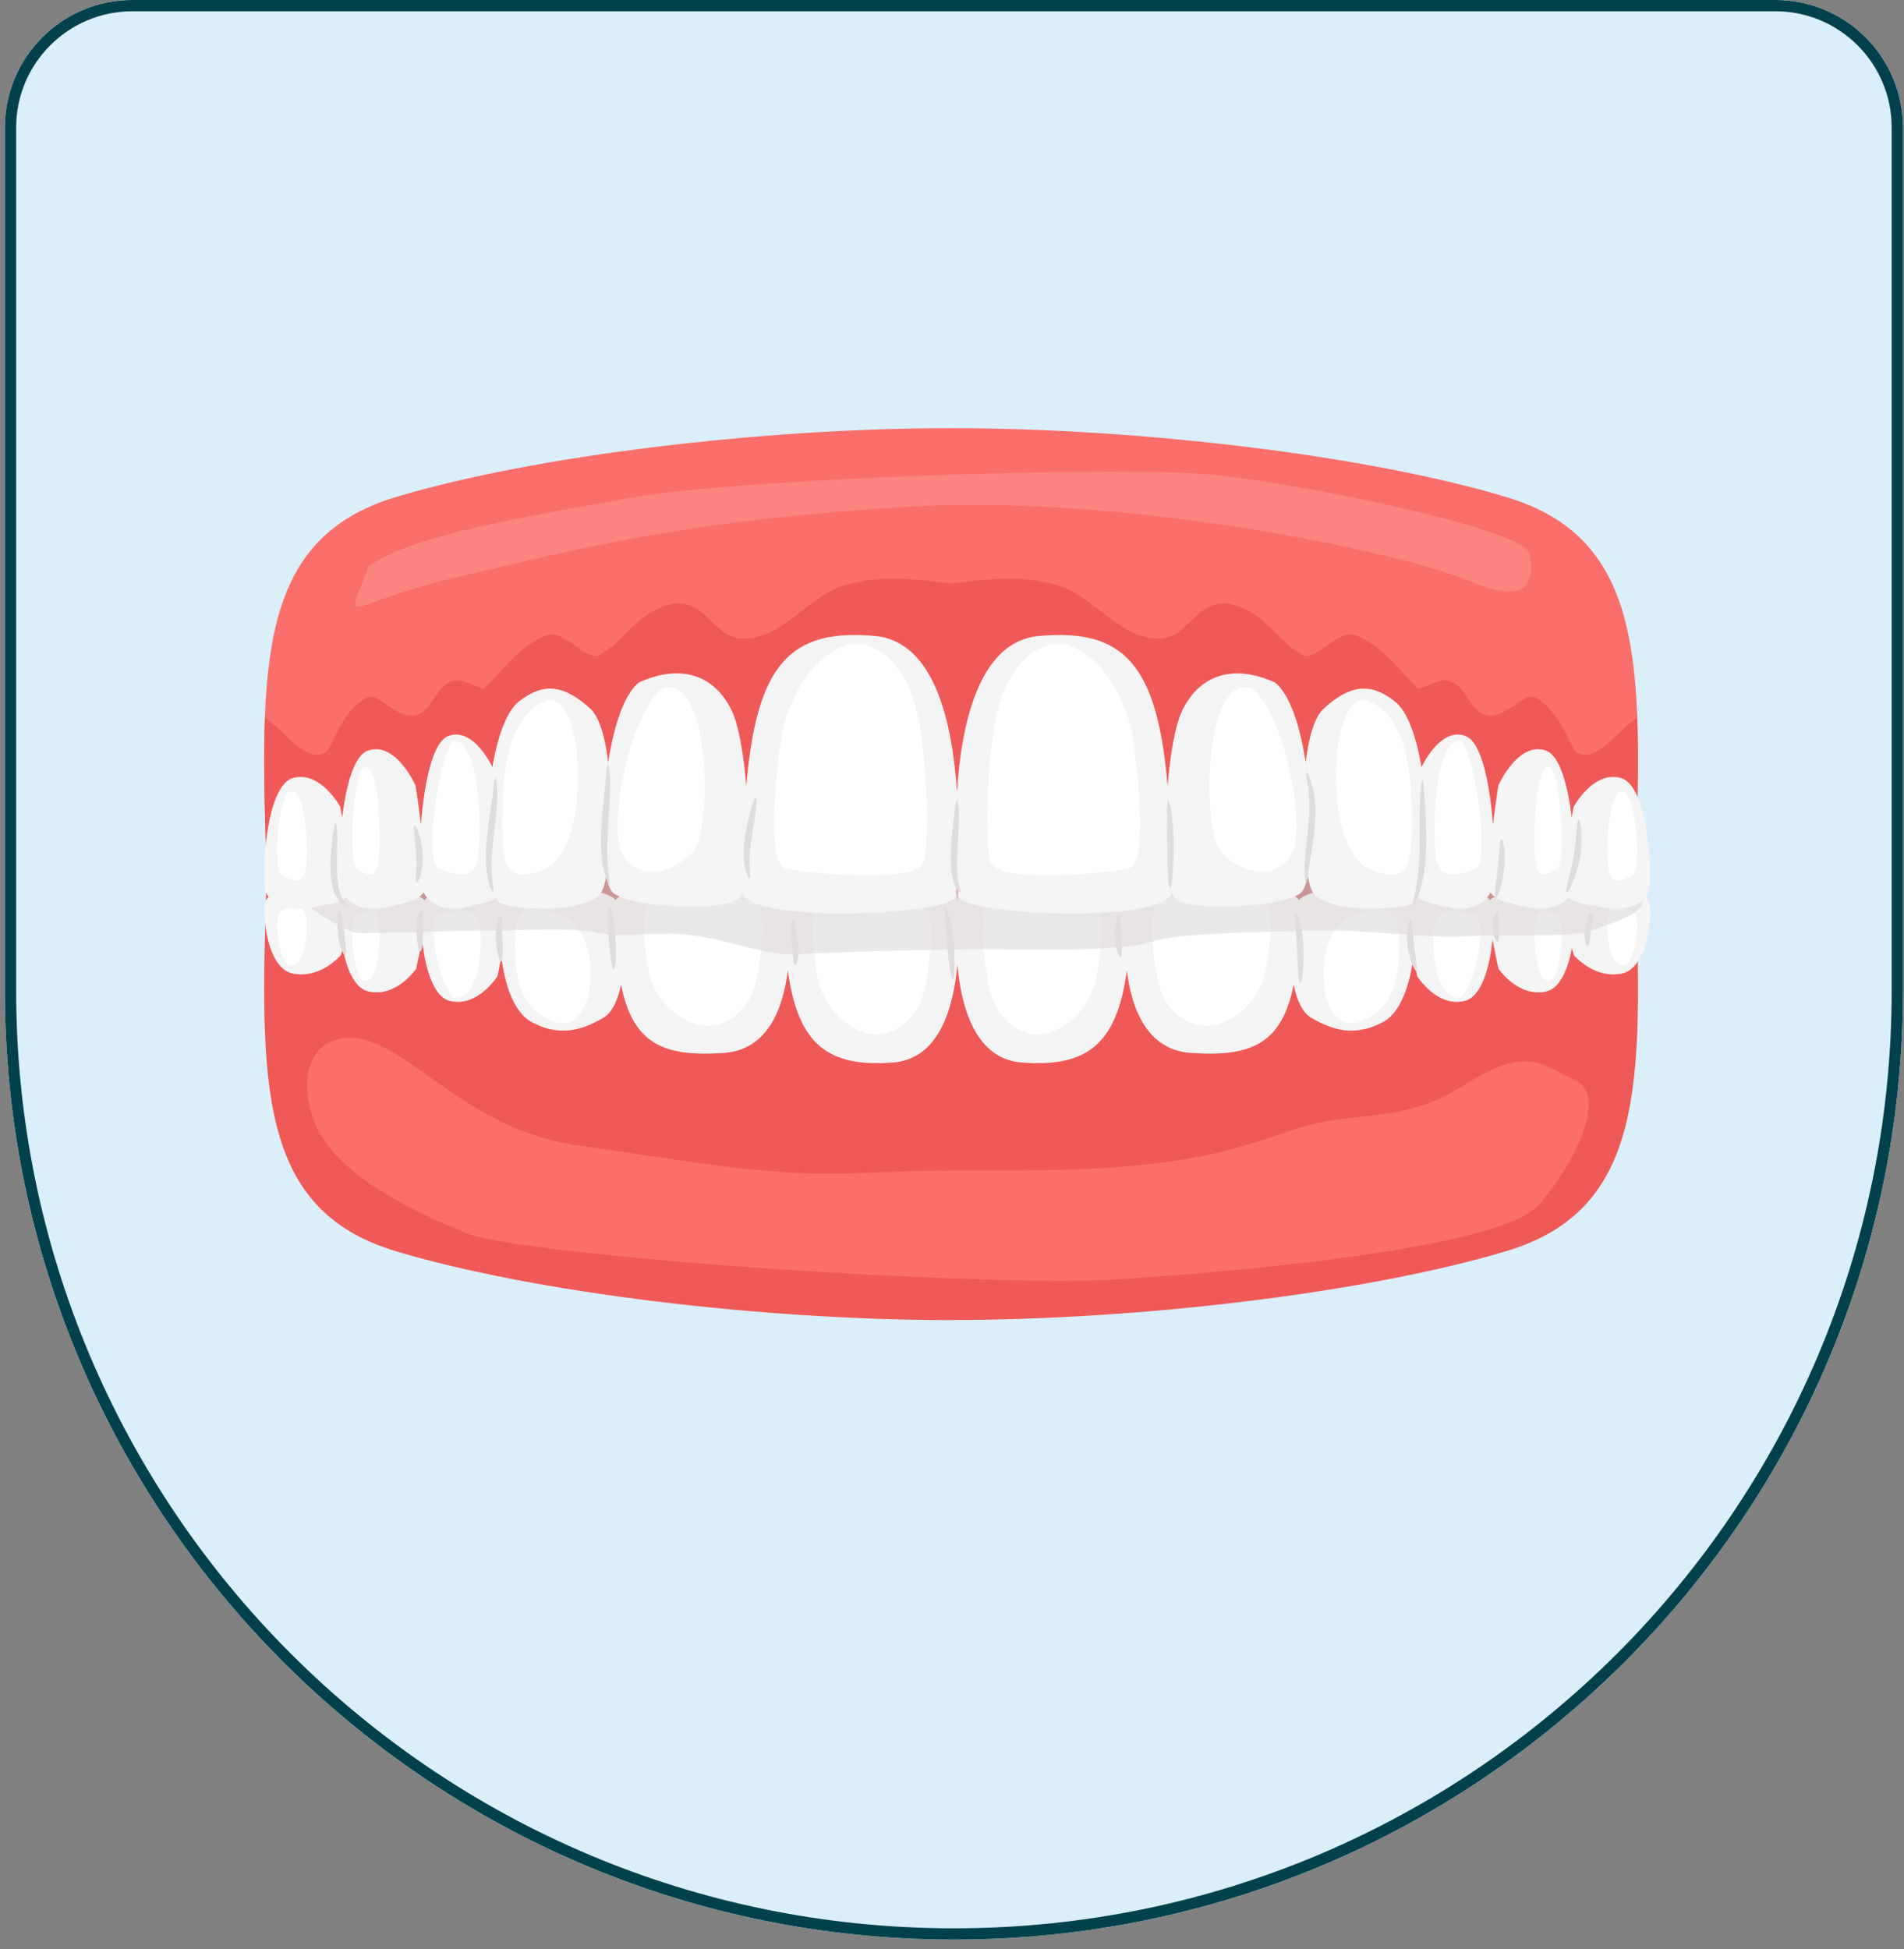 <svg xmlns="http://www.w3.org/2000/svg" width="169" height="173" viewBox="0 0 169 173" fill="none"><rect x="0" y="0" width="169" height="173" fill="#808080" stroke="none"/><g clip-path="url(#clip0_968_2093)"><path d="M0.434 11.326C0.434 5.071 5.505 0 11.76 0H157.58C163.835 0 168.906 5.071 168.906 11.326V87.917C168.906 134.439 131.192 172.153 84.67 172.153C38.148 172.153 0.434 134.439 0.434 87.917V11.326Z" fill="#CBDEE5"></path><rect x="-62.934" y="-20.953" width="295.492" height="197.07" fill="#DBEFFA"></rect><g clip-path="url(#clip1_968_2093)"><path d="M84.422 117.17C67.702 117.17 47.471 114.753 35.151 111.06C22.839 107.366 23.074 96.163 23.66 78.197H145.185C145.763 96.156 146.006 107.366 133.686 111.052C121.366 114.746 101.135 117.163 84.422 117.163V117.17Z" fill="#EF5A58"></path><path d="M84.422 38C67.702 38 47.471 40.417 35.151 44.111C22.839 47.804 23.075 59.007 23.66 76.966H145.185C145.763 59.007 146.006 47.797 133.686 44.111C121.374 40.417 101.143 38 84.422 38Z" fill="#FA6F6B"></path><path d="M79.019 51.369C77.544 51.391 76.093 51.574 74.702 52.037C71.654 53.056 69.45 56.681 65.992 56.681C63.074 56.681 62.64 52.577 59.023 53.778C56.347 54.667 55.147 57.16 53.216 58.125C51.993 58.733 50.115 55.868 48.573 56.385C46.27 57.152 44.628 59.455 43.055 61.028C42.698 61.386 41.223 60.093 40.152 60.451C38.7 60.937 38.449 62.754 37.248 63.354C35.478 64.236 33.654 61.378 32.605 61.902C30.226 63.088 29.474 66.516 28.828 66.835C27.049 67.724 25.256 64.79 23.515 63.726C23.371 67.625 23.492 72.041 23.652 76.981H145.177C145.337 72.041 145.459 67.633 145.314 63.726C143.574 64.79 141.78 67.724 140.002 66.835C139.363 66.516 138.603 63.096 136.225 61.902C135.176 61.378 133.352 64.236 131.581 63.354C130.38 62.754 130.129 60.937 128.678 60.451C127.606 60.093 126.132 61.386 125.774 61.028C124.201 59.455 122.56 57.152 120.257 56.385C118.714 55.868 116.829 58.733 115.613 58.125C113.683 57.16 112.482 54.667 109.807 53.778C106.189 52.577 105.763 56.681 102.837 56.681C99.379 56.681 97.175 53.056 94.128 52.037C92.737 51.574 91.285 51.391 89.811 51.369C88.002 51.346 86.186 51.559 84.407 51.794C82.636 51.566 80.812 51.346 79.003 51.369H79.019Z" fill="#EF5A58"></path><path d="M28.987 92.607C28.987 92.607 26.114 94.248 27.756 99.173C29.398 104.098 36.374 107.374 41.307 109.426C46.232 111.478 87.288 114.351 99.607 113.53C111.927 112.709 133.276 110.657 136.559 106.963C139.842 103.27 142.715 97.121 139.842 95.89C136.969 94.659 135.738 92.607 129.985 96.3C124.239 99.994 120.135 98.352 114.382 100.404C108.636 102.456 104.525 103.277 97.548 103.688C90.571 104.098 85.638 103.688 77.02 104.098C68.401 104.508 62.648 103.277 51.157 101.636C39.658 99.994 34.733 89.741 28.987 92.614V92.607Z" fill="#FA6F6B"></path><path opacity="0.15" d="M32.681 50.327C36.374 47.455 47.053 45.813 56.082 44.171C65.111 42.53 98.779 41.298 107.405 42.119C116.024 42.94 135.32 47.044 135.731 49.096C136.141 51.148 136.141 54.021 130.395 51.559C124.65 49.096 100.01 43.769 80.303 44.992C60.596 46.223 51.567 48.686 40.889 51.148C30.211 53.611 30.621 56.073 32.681 50.327Z" fill="white"></path><path d="M67.74 76.479C52.388 76.434 29.603 78.972 28.524 79.208C27.087 79.512 26.061 80.743 26.061 80.743C30.986 83.821 84.772 81.974 84.772 81.974C84.772 81.974 84.977 80.234 84.871 79.512C84.772 78.797 84.05 78.075 79.535 77.558C77.149 76.791 72.855 76.487 67.74 76.472V76.479ZM102.161 76.479C97.046 76.495 92.752 76.791 90.366 77.566C85.851 78.075 85.129 78.797 85.03 79.519C84.924 80.234 85.137 81.982 85.137 81.982C85.137 81.982 138.923 83.829 143.847 80.751C143.847 80.751 142.821 79.519 141.385 79.215C140.306 78.987 117.521 76.449 102.169 76.487L102.161 76.479Z" fill="#A01515"></path><path d="M146.348 79.991C146.036 79.139 144.296 78.737 142.244 78.987C140.45 79.208 139.751 79.276 139.196 79.557C138.482 78.995 137.114 78.775 135.571 79.003C133.519 79.307 132.903 79.367 132.288 79.854C132.273 79.869 132.265 79.892 132.25 79.915C131.665 79.086 130.122 78.729 128.358 79.018C126.306 79.352 125.691 79.413 125.075 79.945C125.075 79.945 125.075 79.953 125.075 79.96C124.893 79.535 124.665 79.253 124.384 79.177C122.537 78.645 116.381 78.645 115.355 79.839C115.34 79.854 115.324 79.884 115.309 79.907C114.139 78.06 102.549 78.144 100.383 79.519C100.383 79.459 100.383 79.398 100.383 79.337C93.436 78.395 85.046 79.337 85.046 79.337C85.046 79.337 85.007 79.626 84.969 80.112C84.931 79.626 84.894 79.337 84.894 79.337C84.894 79.337 76.511 78.395 69.556 79.337C69.556 79.398 69.556 79.459 69.556 79.519C67.391 78.144 55.793 78.06 54.63 79.907C54.615 79.884 54.599 79.854 54.584 79.839C53.558 78.645 47.402 78.645 45.555 79.177C45.274 79.261 45.046 79.542 44.864 79.96C44.864 79.96 44.864 79.953 44.864 79.945C44.248 79.413 43.633 79.345 41.581 79.018C39.81 78.729 38.275 79.094 37.682 79.915C37.666 79.899 37.659 79.869 37.644 79.854C37.028 79.367 36.413 79.307 34.361 79.003C32.818 78.775 31.45 78.995 30.735 79.557C30.18 79.276 29.481 79.208 27.688 78.987C25.636 78.737 23.887 79.139 23.584 79.991C23.272 80.842 23.584 85.972 26.046 86.42C28.508 86.869 30.256 84.763 30.256 84.763C30.256 84.763 30.325 84.513 30.424 84.133C30.758 85.934 31.45 87.72 32.719 88.001C35.181 88.548 36.929 85.995 36.929 85.995C36.929 85.995 37.218 84.748 37.469 83.38C37.705 85.691 38.396 88.465 39.939 88.837C42.401 89.438 44.149 86.648 44.149 86.648C44.149 86.648 44.317 85.881 44.499 84.87C44.78 87.363 45.639 89.901 47.205 90.722C49.257 91.786 51.103 91.786 53.566 90.327C54.356 89.856 54.85 88.731 55.124 87.378C56.165 92.599 58.833 93.846 64.275 93.45C68.135 93.169 69.503 89.536 69.929 86.116C70.826 92.706 73.478 94.742 79.262 94.302C83.32 93.99 84.627 89.544 84.977 85.577C85.327 89.544 86.634 93.99 90.692 94.302C96.476 94.742 99.129 92.706 100.018 86.116C100.443 89.536 101.811 93.169 105.672 93.45C111.114 93.846 113.789 92.599 114.823 87.378C115.096 88.731 115.59 89.856 116.381 90.327C118.843 91.786 120.69 91.786 122.742 90.722C124.308 89.901 125.174 87.363 125.448 84.87C125.638 85.881 125.797 86.648 125.797 86.648C125.797 86.648 127.545 89.438 130.008 88.837C131.543 88.465 132.242 85.691 132.478 83.38C132.729 84.748 133.017 85.995 133.017 85.995C133.017 85.995 134.765 88.548 137.228 88.001C138.497 87.72 139.189 85.934 139.523 84.133C139.622 84.513 139.69 84.763 139.69 84.763C139.69 84.763 141.438 86.876 143.901 86.42C146.363 85.972 146.675 80.842 146.363 79.991H146.348Z" fill="white"></path><path opacity="0.32" d="M146.348 79.991C146.036 79.139 144.296 78.737 142.244 78.987C140.45 79.208 139.751 79.276 139.196 79.557C138.482 78.995 137.114 78.775 135.571 79.003C133.519 79.307 132.903 79.367 132.288 79.854C132.273 79.869 132.265 79.892 132.25 79.915C131.665 79.086 130.122 78.729 128.358 79.018C126.306 79.352 125.691 79.413 125.075 79.945C125.075 79.945 125.075 79.953 125.075 79.96C124.893 79.535 124.665 79.253 124.384 79.177C122.537 78.645 116.381 78.645 115.355 79.839C115.34 79.854 115.324 79.884 115.309 79.907C114.139 78.06 102.549 78.144 100.383 79.519C100.383 79.459 100.383 79.398 100.383 79.337C93.436 78.395 85.046 79.337 85.046 79.337C85.046 79.337 85.007 79.626 84.969 80.112C84.931 79.626 84.894 79.337 84.894 79.337C84.894 79.337 76.511 78.395 69.556 79.337C69.556 79.398 69.556 79.459 69.556 79.519C67.391 78.144 55.793 78.06 54.63 79.907C54.615 79.884 54.599 79.854 54.584 79.839C53.558 78.645 47.402 78.645 45.555 79.177C45.274 79.261 45.046 79.542 44.864 79.96C44.864 79.96 44.864 79.953 44.864 79.945C44.248 79.413 43.633 79.345 41.581 79.018C39.81 78.729 38.275 79.094 37.682 79.915C37.666 79.899 37.659 79.869 37.644 79.854C37.028 79.367 36.413 79.307 34.361 79.003C32.818 78.775 31.45 78.995 30.735 79.557C30.18 79.276 29.481 79.208 27.688 78.987C25.636 78.737 23.887 79.139 23.584 79.991C23.272 80.842 23.584 85.972 26.046 86.42C28.508 86.869 30.256 84.763 30.256 84.763C30.256 84.763 30.325 84.513 30.424 84.133C30.758 85.934 31.45 87.72 32.719 88.001C35.181 88.548 36.929 85.995 36.929 85.995C36.929 85.995 37.218 84.748 37.469 83.38C37.705 85.691 38.396 88.465 39.939 88.837C42.401 89.438 44.149 86.648 44.149 86.648C44.149 86.648 44.317 85.881 44.499 84.87C44.78 87.363 45.639 89.901 47.205 90.722C49.257 91.786 51.103 91.786 53.566 90.327C54.356 89.856 54.85 88.731 55.124 87.378C56.165 92.599 58.833 93.846 64.275 93.45C68.135 93.169 69.503 89.536 69.929 86.116C70.826 92.706 73.478 94.742 79.262 94.302C83.32 93.99 84.627 89.544 84.977 85.577C85.327 89.544 86.634 93.99 90.692 94.302C96.476 94.742 99.129 92.706 100.018 86.116C100.443 89.536 101.811 93.169 105.672 93.45C111.114 93.846 113.789 92.599 114.823 87.378C115.096 88.731 115.59 89.856 116.381 90.327C118.843 91.786 120.69 91.786 122.742 90.722C124.308 89.901 125.174 87.363 125.448 84.87C125.638 85.881 125.797 86.648 125.797 86.648C125.797 86.648 127.545 89.438 130.008 88.837C131.543 88.465 132.242 85.691 132.478 83.38C132.729 84.748 133.017 85.995 133.017 85.995C133.017 85.995 134.765 88.548 137.228 88.001C138.497 87.72 139.189 85.934 139.523 84.133C139.622 84.513 139.69 84.763 139.69 84.763C139.69 84.763 141.438 86.876 143.901 86.42C146.363 85.972 146.675 80.842 146.363 79.991H146.348Z" fill="#E0DCDC"></path><path d="M76.457 91.543C74.048 90.593 72.916 88.32 72.627 87.013C72.346 85.698 71.495 80.454 72.908 80.219C74.322 79.983 81.983 79.383 82.401 80.576C82.826 81.769 82.682 87.728 81.268 89.757C79.855 91.786 77.864 92.143 76.45 91.543H76.457Z" fill="white"></path><path d="M48.998 90.593C45.92 89.4 45.715 86.207 45.715 83.814C45.715 81.419 45.92 80.226 49.203 81.024C52.487 81.822 52.669 86.109 52.282 88.07C52.053 89.225 51.255 91.528 48.998 90.593Z" fill="white"></path><path d="M40.327 88.556C39.095 87.895 37.659 81.511 39.095 81.184C40.532 80.849 42.075 80.583 42.485 81.647C42.895 82.711 42.895 88.693 40.327 88.556Z" fill="white"></path><path d="M32.141 86.96C31.298 86.116 30.925 81.602 31.67 81.229C32.422 80.857 33.449 80.477 33.639 81.792C33.828 83.107 33.639 87.803 32.141 86.96Z" fill="white"></path><path d="M25.537 85.561C24.625 84.862 24.214 81.138 25.028 80.827C25.841 80.515 26.958 80.203 27.163 81.29C27.368 82.377 27.163 86.253 25.537 85.561Z" fill="white"></path><path d="M61.47 90.805C59.061 89.893 57.928 87.727 57.64 86.473C57.358 85.219 56.507 80.203 57.921 79.975C59.334 79.747 66.995 79.177 67.413 80.317C67.839 81.457 67.695 87.157 66.281 89.088C64.867 91.026 62.876 91.368 61.462 90.798L61.47 90.805Z" fill="white"></path><path d="M93.444 91.543C95.853 90.593 96.985 88.32 97.274 87.013C97.555 85.698 98.406 80.454 96.993 80.219C95.579 79.983 87.918 79.383 87.5 80.576C87.075 81.769 87.219 87.728 88.633 89.757C90.046 91.786 92.038 92.143 93.451 91.543H93.444Z" fill="white"></path><path d="M120.903 90.593C123.981 89.4 124.186 86.207 124.186 83.814C124.186 81.419 123.981 80.226 120.698 81.024C117.414 81.822 117.232 86.109 117.62 88.07C117.848 89.225 118.646 91.528 120.903 90.593Z" fill="white"></path><path d="M129.582 88.556C130.813 87.895 132.25 81.511 130.813 81.184C129.377 80.849 127.834 80.583 127.424 81.647C127.013 82.711 127.013 88.693 129.582 88.556Z" fill="white"></path><path d="M137.76 86.96C138.603 86.116 138.976 81.602 138.231 81.229C137.479 80.857 136.453 80.477 136.263 81.792C136.073 83.107 136.263 87.803 137.76 86.96Z" fill="white"></path><path d="M144.364 85.561C145.276 84.862 145.687 81.138 144.874 80.827C144.06 80.515 142.943 80.203 142.738 81.29C142.533 82.377 142.738 86.253 144.364 85.561Z" fill="white"></path><path d="M108.431 90.805C110.84 89.893 111.973 87.727 112.262 86.473C112.543 85.219 113.394 80.203 111.98 79.975C110.567 79.747 102.906 79.177 102.488 80.317C102.062 81.457 102.207 87.157 103.62 89.088C105.034 91.026 107.025 91.368 108.439 90.798L108.431 90.805Z" fill="white"></path><path opacity="0.65" d="M25.225 78.911C25.225 78.911 30.325 82.833 31.89 82.833C33.456 82.833 41.824 82.575 44.248 82.575C46.673 82.575 51.058 82.324 52.965 82.772C54.873 83.221 56.036 82.863 59.676 82.863C63.317 82.863 67.877 84.938 70.826 84.71C73.775 84.482 84.179 84.254 87.47 84.254C90.761 84.254 99.083 84.535 102.032 83.623C104.981 82.711 110.924 82.825 115.78 82.597C120.637 82.369 126.382 83.335 130.198 83.106C134.013 82.879 139.835 83.251 141.393 82.567C142.951 81.883 148.157 80.705 144.684 78.44C141.218 76.168 88.162 71.076 74.641 73.576C61.12 76.076 33.722 72.094 25.225 78.904V78.911Z" fill="#E0DCDC"></path><path d="M143.885 69.062C141.423 68.362 139.675 71.623 139.675 71.623C139.675 71.623 139.607 72.003 139.508 72.588C139.173 69.806 138.474 67.055 137.205 66.622C134.743 65.778 132.995 69.723 132.995 69.723C132.995 69.723 132.751 71.326 132.516 73.211C132.25 69.768 131.543 65.877 130.084 65.33C128.214 64.631 126.762 66.933 126.17 68.089C125.721 65.467 124.961 63.194 123.844 62.29C121.792 60.648 119.945 60.648 117.483 62.906C116.662 63.658 116.16 65.497 115.894 67.686C115.408 64.524 114.519 61.667 113.166 60.58C109.677 58.999 106.599 59.713 104.958 63.027C104.319 64.327 103.863 66.987 103.635 69.822C102.739 58.969 99.744 55.754 92.205 56.453C86.946 56.939 85.334 64.106 84.939 70.338C84.544 64.114 82.933 56.939 77.673 56.453C70.142 55.754 67.14 58.969 66.243 69.822C66.015 66.987 65.559 64.319 64.921 63.027C63.279 59.706 60.201 58.991 56.712 60.58C55.359 61.667 54.478 64.524 53.984 67.686C53.718 65.497 53.216 63.658 52.395 62.906C49.933 60.648 48.086 60.648 46.034 62.29C44.917 63.202 44.157 65.467 43.709 68.089C43.116 66.933 41.664 64.631 39.794 65.33C38.335 65.877 37.636 69.768 37.362 73.211C37.135 71.319 36.884 69.723 36.884 69.723C36.884 69.723 35.136 65.778 32.673 66.622C31.404 67.055 30.712 69.806 30.37 72.588C30.272 72.01 30.203 71.623 30.203 71.623C30.203 71.623 28.455 68.37 25.993 69.062C23.553 69.761 23.249 77.665 23.553 78.987C23.865 80.302 25.605 80.925 27.657 80.538C29.451 80.196 30.15 80.097 30.705 79.664C31.419 80.53 32.787 80.872 34.33 80.515C36.374 80.051 36.99 79.953 37.606 79.208C38.229 80.409 39.718 80.933 41.444 80.5C42.781 80.165 43.503 80.006 44.013 79.709C44.127 79.915 44.256 80.067 44.393 80.127C46.239 80.948 52.395 80.948 53.422 79.101C53.566 78.835 53.703 78.349 53.817 77.718C53.969 78.508 54.181 79.063 54.447 79.261C56.089 80.53 64.092 80.948 65.536 79.778C65.688 79.656 65.817 79.398 65.931 79.056C65.931 79.154 65.931 79.253 65.931 79.352C67.216 82.035 84.339 81.161 84.817 79.573C84.817 79.573 84.878 78.934 84.947 77.885C85.007 78.934 85.076 79.573 85.076 79.573C85.547 81.161 102.678 82.035 103.962 79.352C103.962 79.253 103.962 79.154 103.962 79.056C104.076 79.405 104.205 79.656 104.357 79.778C105.794 80.948 113.797 80.53 115.446 79.261C115.712 79.056 115.917 78.501 116.077 77.718C116.191 78.349 116.328 78.835 116.472 79.101C117.498 80.948 123.654 80.948 125.501 80.127C125.638 80.067 125.767 79.915 125.881 79.709C126.398 80.006 127.12 80.165 128.45 80.5C130.175 80.933 131.665 80.409 132.288 79.208C132.903 79.945 133.519 80.044 135.563 80.515C137.106 80.865 138.474 80.53 139.189 79.664C139.743 80.097 140.443 80.203 142.236 80.538C144.288 80.925 146.036 80.302 146.34 78.987C146.652 77.672 146.34 69.761 143.878 69.062H143.885Z" fill="white"></path><path opacity="0.32" d="M143.885 69.062C141.423 68.362 139.675 71.623 139.675 71.623C139.675 71.623 139.607 72.003 139.508 72.588C139.173 69.806 138.474 67.055 137.205 66.622C134.743 65.778 132.995 69.723 132.995 69.723C132.995 69.723 132.751 71.326 132.516 73.211C132.25 69.768 131.543 65.877 130.084 65.33C128.214 64.631 126.762 66.933 126.17 68.089C125.721 65.467 124.961 63.194 123.844 62.29C121.792 60.648 119.945 60.648 117.483 62.906C116.662 63.658 116.16 65.497 115.894 67.686C115.408 64.524 114.519 61.667 113.166 60.58C109.677 58.999 106.599 59.713 104.958 63.027C104.319 64.327 103.863 66.987 103.635 69.822C102.739 58.969 99.744 55.754 92.205 56.453C86.946 56.939 85.334 64.106 84.939 70.338C84.544 64.114 82.933 56.939 77.673 56.453C70.142 55.754 67.14 58.969 66.243 69.822C66.015 66.987 65.559 64.319 64.921 63.027C63.279 59.706 60.201 58.991 56.712 60.58C55.359 61.667 54.478 64.524 53.984 67.686C53.718 65.497 53.216 63.658 52.395 62.906C49.933 60.648 48.086 60.648 46.034 62.29C44.917 63.202 44.157 65.467 43.709 68.089C43.116 66.933 41.664 64.631 39.794 65.33C38.335 65.877 37.636 69.768 37.362 73.211C37.135 71.319 36.884 69.723 36.884 69.723C36.884 69.723 35.136 65.778 32.673 66.622C31.404 67.055 30.712 69.806 30.37 72.588C30.272 72.01 30.203 71.623 30.203 71.623C30.203 71.623 28.455 68.37 25.993 69.062C23.553 69.761 23.249 77.665 23.553 78.987C23.865 80.302 25.605 80.925 27.657 80.538C29.451 80.196 30.15 80.097 30.705 79.664C31.419 80.53 32.787 80.872 34.33 80.515C36.374 80.051 36.99 79.953 37.606 79.208C38.229 80.409 39.718 80.933 41.444 80.5C42.781 80.165 43.503 80.006 44.013 79.709C44.127 79.915 44.256 80.067 44.393 80.127C46.239 80.948 52.395 80.948 53.422 79.101C53.566 78.835 53.703 78.349 53.817 77.718C53.969 78.508 54.181 79.063 54.447 79.261C56.089 80.53 64.092 80.948 65.536 79.778C65.688 79.656 65.817 79.398 65.931 79.056C65.931 79.154 65.931 79.253 65.931 79.352C67.216 82.035 84.339 81.161 84.817 79.573C84.817 79.573 84.878 78.934 84.947 77.885C85.007 78.934 85.076 79.573 85.076 79.573C85.547 81.161 102.678 82.035 103.962 79.352C103.962 79.253 103.962 79.154 103.962 79.056C104.076 79.405 104.205 79.656 104.357 79.778C105.794 80.948 113.797 80.53 115.446 79.261C115.712 79.056 115.917 78.501 116.077 77.718C116.191 78.349 116.328 78.835 116.472 79.101C117.498 80.948 123.654 80.948 125.501 80.127C125.638 80.067 125.767 79.915 125.881 79.709C126.398 80.006 127.12 80.165 128.45 80.5C130.175 80.933 131.665 80.409 132.288 79.208C132.903 79.945 133.519 80.044 135.563 80.515C137.106 80.865 138.474 80.53 139.189 79.664C139.743 80.097 140.443 80.203 142.236 80.538C144.288 80.925 146.036 80.302 146.34 78.987C146.652 77.672 146.34 69.761 143.878 69.062H143.885Z" fill="#E0DCDC"></path><path d="M74.314 57.601C71.198 59.242 69.739 63.141 69.367 65.398C69.002 67.656 67.9 76.677 69.731 77.087C71.563 77.498 81.451 78.524 81.998 76.472C82.545 74.42 82.363 64.167 80.531 60.679C78.7 57.19 76.138 56.575 74.307 57.601H74.314Z" fill="white"></path><path d="M58.78 61.142C55.907 63.194 53.855 73.652 55.291 75.909C56.728 78.166 59.6 77.551 61.447 75.704C63.294 73.857 63.089 59.501 58.78 61.142Z" fill="white"></path><path d="M47.873 62.495C44.795 64.342 44.59 69.267 44.59 72.953C44.59 76.639 44.795 78.493 48.079 77.262C51.362 76.031 51.544 69.419 51.157 66.394C50.929 64.608 50.131 61.059 47.873 62.495Z" fill="white"></path><path d="M40.22 65.763C38.989 66.789 37.553 76.631 38.989 77.148C40.425 77.657 41.968 78.068 42.379 76.434C42.789 74.792 42.789 65.566 40.22 65.771V65.763Z" fill="white"></path><path d="M32.141 68.233C31.298 69.54 30.925 76.502 31.67 77.08C32.422 77.657 33.449 78.243 33.639 76.213C33.828 74.184 33.639 66.934 32.141 68.233Z" fill="white"></path><path d="M25.537 70.392C24.625 71.471 24.214 77.217 25.028 77.695C25.841 78.174 26.958 78.653 27.163 76.973C27.368 75.294 27.163 69.305 25.537 70.384V70.392Z" fill="white"></path><path d="M95.587 57.601C98.703 59.242 100.162 63.141 100.535 65.398C100.899 67.656 102.001 76.677 100.17 77.087C98.338 77.498 88.45 78.524 87.903 76.472C87.356 74.42 87.538 64.167 89.37 60.679C91.202 57.19 93.763 56.575 95.594 57.601H95.587Z" fill="white"></path><path d="M111.121 61.142C113.994 63.194 116.046 73.652 114.61 75.909C113.173 78.166 110.301 77.551 108.454 75.704C106.607 73.857 106.812 59.501 111.121 61.142Z" fill="white"></path><path d="M122.028 62.495C125.106 64.342 125.311 69.267 125.311 72.953C125.311 76.639 125.106 78.493 121.822 77.262C118.539 76.031 118.357 69.419 118.744 66.394C118.972 64.608 119.77 61.059 122.028 62.495Z" fill="white"></path><path d="M129.681 65.763C130.912 66.789 132.349 76.631 130.912 77.148C129.476 77.657 127.933 78.068 127.523 76.434C127.112 74.792 127.112 65.566 129.681 65.771V65.763Z" fill="white"></path><path d="M137.76 68.233C138.603 69.54 138.976 76.502 138.231 77.08C137.479 77.657 136.453 78.243 136.263 76.213C136.073 74.184 136.263 66.934 137.76 68.233Z" fill="white"></path><path d="M144.364 70.392C145.276 71.471 145.687 77.217 144.874 77.695C144.06 78.174 142.943 78.653 142.738 76.973C142.533 75.294 142.738 69.305 144.364 70.384V70.392Z" fill="white"></path><path d="M84.939 70.984C85.046 70.984 85.152 71.782 85.114 72.953C85.091 73.675 85.046 74.29 85 75.172C85 75.248 84.992 75.324 84.985 75.392C84.939 76.32 84.916 76.958 84.962 77.657C85.053 78.638 85.357 79.139 85.289 79.208C85.175 79.322 84.666 78.805 84.506 77.71C84.384 77.019 84.369 76.274 84.407 75.362C84.407 75.286 84.407 75.21 84.415 75.134C84.46 74.336 84.544 73.523 84.62 72.907C84.757 71.737 84.833 70.984 84.939 70.977V70.984Z" fill="#E0DCDC"></path><path d="M103.673 70.984C103.833 70.962 104.183 72.725 104.183 74.914C104.183 77.103 104.008 78.858 103.848 78.858C103.689 78.858 103.597 77.08 103.605 74.914C103.605 72.748 103.521 71.007 103.673 70.984Z" fill="#E0DCDC"></path><path d="M115.932 68.537C116.008 68.507 116.297 69.001 116.518 69.89C116.753 70.825 116.844 72.003 116.7 73.447C116.7 73.454 116.7 73.47 116.7 73.477C116.601 74.511 116.282 76.388 116.206 76.92C116.077 77.787 116.016 78.334 115.932 78.334C115.849 78.334 115.773 77.779 115.796 76.882C115.834 75.734 115.963 75.005 116.122 73.416V73.386C116.259 71.965 116.236 70.908 116.122 69.966C116.016 69.1 115.864 68.568 115.94 68.537H115.932Z" fill="#E0DCDC"></path><path d="M126.261 69.237C126.344 69.237 126.382 69.875 126.451 70.893C126.504 71.745 126.61 73.485 126.595 74.898V74.914C126.58 76.555 126.382 77.863 126.078 78.919C125.79 79.915 125.463 80.469 125.387 80.439C125.311 80.409 125.501 79.808 125.683 78.82C125.881 77.733 125.995 76.555 126.018 74.906V74.891C126.033 73.341 126.002 71.927 126.04 70.901C126.086 69.875 126.185 69.237 126.261 69.244V69.237Z" fill="#E0DCDC"></path><path d="M133.268 74.481C133.435 74.465 133.671 75.659 133.511 77.156C133.352 78.645 132.896 79.77 132.744 79.732C132.592 79.694 132.774 78.524 132.934 77.095C133.086 75.681 133.124 74.496 133.268 74.481Z" fill="#E0DCDC"></path><path d="M140.101 72.732C140.268 72.717 140.557 74.207 140.245 76.076C139.926 77.939 139.189 79.261 139.052 79.208C138.9 79.147 139.371 77.741 139.675 75.978C139.979 74.214 139.949 72.748 140.108 72.732H140.101Z" fill="#E0DCDC"></path><path d="M53.946 67.838C54.022 67.838 54.144 68.431 54.159 69.411C54.182 70.589 54.083 71.547 53.976 73.211V73.234C53.878 74.845 53.862 75.879 53.961 76.958C54.052 77.901 54.189 78.478 54.113 78.501C54.037 78.524 53.756 77.977 53.551 77.019C53.338 75.97 53.285 74.762 53.391 73.196V73.173C53.482 71.684 53.657 70.361 53.741 69.396C53.824 68.439 53.855 67.838 53.938 67.83L53.946 67.838Z" fill="#E0DCDC"></path><path d="M67.079 70.81C67.162 70.825 67.178 71.235 67.102 71.896C67.026 72.558 66.851 73.447 66.707 74.427V74.442C66.555 75.507 66.501 76.213 66.532 76.928C66.555 77.558 66.63 77.954 66.555 77.977C66.486 77.999 66.258 77.642 66.121 76.973C65.977 76.266 65.962 75.408 66.121 74.351V74.336C66.433 72.314 66.912 70.779 67.071 70.802L67.079 70.81Z" fill="#E0DCDC"></path><path d="M43.959 69.062C44.035 69.062 44.149 69.632 44.142 70.566C44.134 71.684 43.997 72.603 43.823 74.176V74.199C43.655 75.727 43.602 76.707 43.671 77.733C43.731 78.623 43.868 79.177 43.792 79.2C43.716 79.223 43.435 78.706 43.268 77.787C43.078 76.783 43.078 75.628 43.245 74.131V74.108C43.405 72.694 43.625 71.44 43.739 70.536C43.853 69.632 43.883 69.062 43.967 69.054L43.959 69.062Z" fill="#E0DCDC"></path><path d="M36.785 73.257C36.944 73.219 37.423 74.321 37.522 75.788C37.621 77.285 37.142 78.395 36.96 78.334C36.808 78.281 37.043 77.209 36.937 75.833C36.838 74.458 36.625 73.302 36.785 73.264V73.257Z" fill="#E0DCDC"></path><path d="M29.778 73.082C29.861 73.082 29.93 73.515 29.945 74.222C29.96 74.929 29.892 75.886 29.907 76.928C29.907 76.989 29.907 77.049 29.907 77.11C29.93 77.885 29.975 78.471 30.12 79.04C30.363 79.945 30.88 80.348 30.826 80.431C30.788 80.492 30.066 80.287 29.664 79.185C29.443 78.585 29.344 77.916 29.322 77.125C29.322 77.064 29.322 77.004 29.322 76.935C29.314 75.924 29.451 74.807 29.534 74.199C29.626 73.508 29.702 73.082 29.778 73.082Z" fill="#E0DCDC"></path><path d="M70.4 81.655C70.56 81.655 70.719 82.514 70.856 83.639C70.993 84.763 70.734 85.706 70.575 85.675C70.415 85.645 70.415 84.809 70.271 83.707C70.126 82.605 70.233 81.64 70.392 81.647L70.4 81.655Z" fill="#E0DCDC"></path><path d="M83.89 80.606C84.042 80.553 84.582 81.936 84.673 83.707C84.764 85.478 84.749 86.884 84.59 86.907C84.43 86.93 84.171 85.478 84.088 83.737C84.004 81.997 83.738 80.659 83.89 80.606Z" fill="#E0DCDC"></path><path d="M99.296 81.305C99.455 81.313 99.516 82.141 99.554 83.137C99.592 84.125 99.623 84.946 99.471 84.976C99.311 85.007 99.014 84.209 98.969 83.16C98.931 82.111 99.144 81.29 99.296 81.305Z" fill="#E0DCDC"></path><path d="M115.058 81.131C115.218 81.093 115.644 82.445 115.697 84.163C115.75 85.881 115.568 87.256 115.408 87.256C115.248 87.256 115.165 85.865 115.112 84.186C115.066 82.506 114.899 81.169 115.051 81.138L115.058 81.131Z" fill="#E0DCDC"></path><path d="M125.212 81.655C125.349 81.67 125.356 82.696 125.516 83.912C125.683 85.144 125.888 86.162 125.736 86.207C125.6 86.246 125.113 85.303 124.938 83.988C124.764 82.666 125.037 81.632 125.204 81.655H125.212Z" fill="#E0DCDC"></path><path d="M132.919 80.956C133.033 81.001 133.01 81.587 133.048 82.24C133.086 82.932 133.078 83.563 132.919 83.585C132.759 83.608 132.501 83.046 132.47 82.271C132.44 81.465 132.751 80.895 132.919 80.963V80.956Z" fill="#E0DCDC"></path><path d="M141.324 80.956C141.476 81.001 141.385 81.701 141.241 82.491C141.111 83.236 141.089 83.905 140.975 83.935C140.792 83.981 140.526 83.297 140.671 82.4C140.807 81.533 141.172 80.918 141.324 80.963V80.956Z" fill="#E0DCDC"></path><path d="M54.121 80.431C54.28 80.431 54.486 81.655 54.615 83.205C54.744 84.756 54.63 86.032 54.47 86.032C54.311 86.032 54.166 84.794 54.037 83.258C53.908 81.716 53.961 80.439 54.121 80.439V80.431Z" fill="#E0DCDC"></path><path d="M44.484 81.305C44.598 81.336 44.545 82.233 44.59 83.289C44.643 84.376 44.643 85.318 44.484 85.333C44.324 85.349 44.058 84.467 44.013 83.319C43.967 82.149 44.301 81.26 44.484 81.313V81.305Z" fill="#E0DCDC"></path><path d="M37.484 80.781C37.56 80.834 37.568 81.024 37.545 81.488C37.545 81.716 37.56 82.24 37.56 82.59V82.597C37.56 83.601 37.469 84.444 37.309 84.444C37.15 84.444 36.983 83.639 36.983 82.59C36.983 82.141 37.02 81.761 37.089 81.435C37.165 80.971 37.378 80.69 37.484 80.773V80.781Z" fill="#E0DCDC"></path><path d="M30.127 80.781C30.287 80.766 30.462 81.693 30.561 82.787C30.659 83.867 30.773 84.763 30.652 84.802C30.5 84.855 30.089 83.981 29.983 82.841C29.876 81.701 29.968 80.789 30.127 80.773V80.781Z" fill="#E0DCDC"></path></g></g><path d="M11.76 0.5H157.581C163.559 0.5 168.406 5.347 168.406 11.326V87.917C168.406 134.163 130.916 171.653 84.67 171.653C38.424 171.653 0.934 134.163 0.934 87.917V11.326C0.934 5.347 5.781 0.5 11.76 0.5Z" stroke="#00414B"></path><defs><clipPath id="clip0_968_2093"><path d="M0.434 11.326C0.434 5.071 5.505 0 11.76 0H157.58C163.835 0 168.906 5.071 168.906 11.326V87.917C168.906 134.439 131.192 172.153 84.67 172.153C38.148 172.153 0.434 134.439 0.434 87.917V11.326Z" fill="white"></path></clipPath><clipPath id="clip1_968_2093"><rect width="123" height="79.17" fill="white" transform="translate(23.447 38)"></rect></clipPath></defs></svg>
